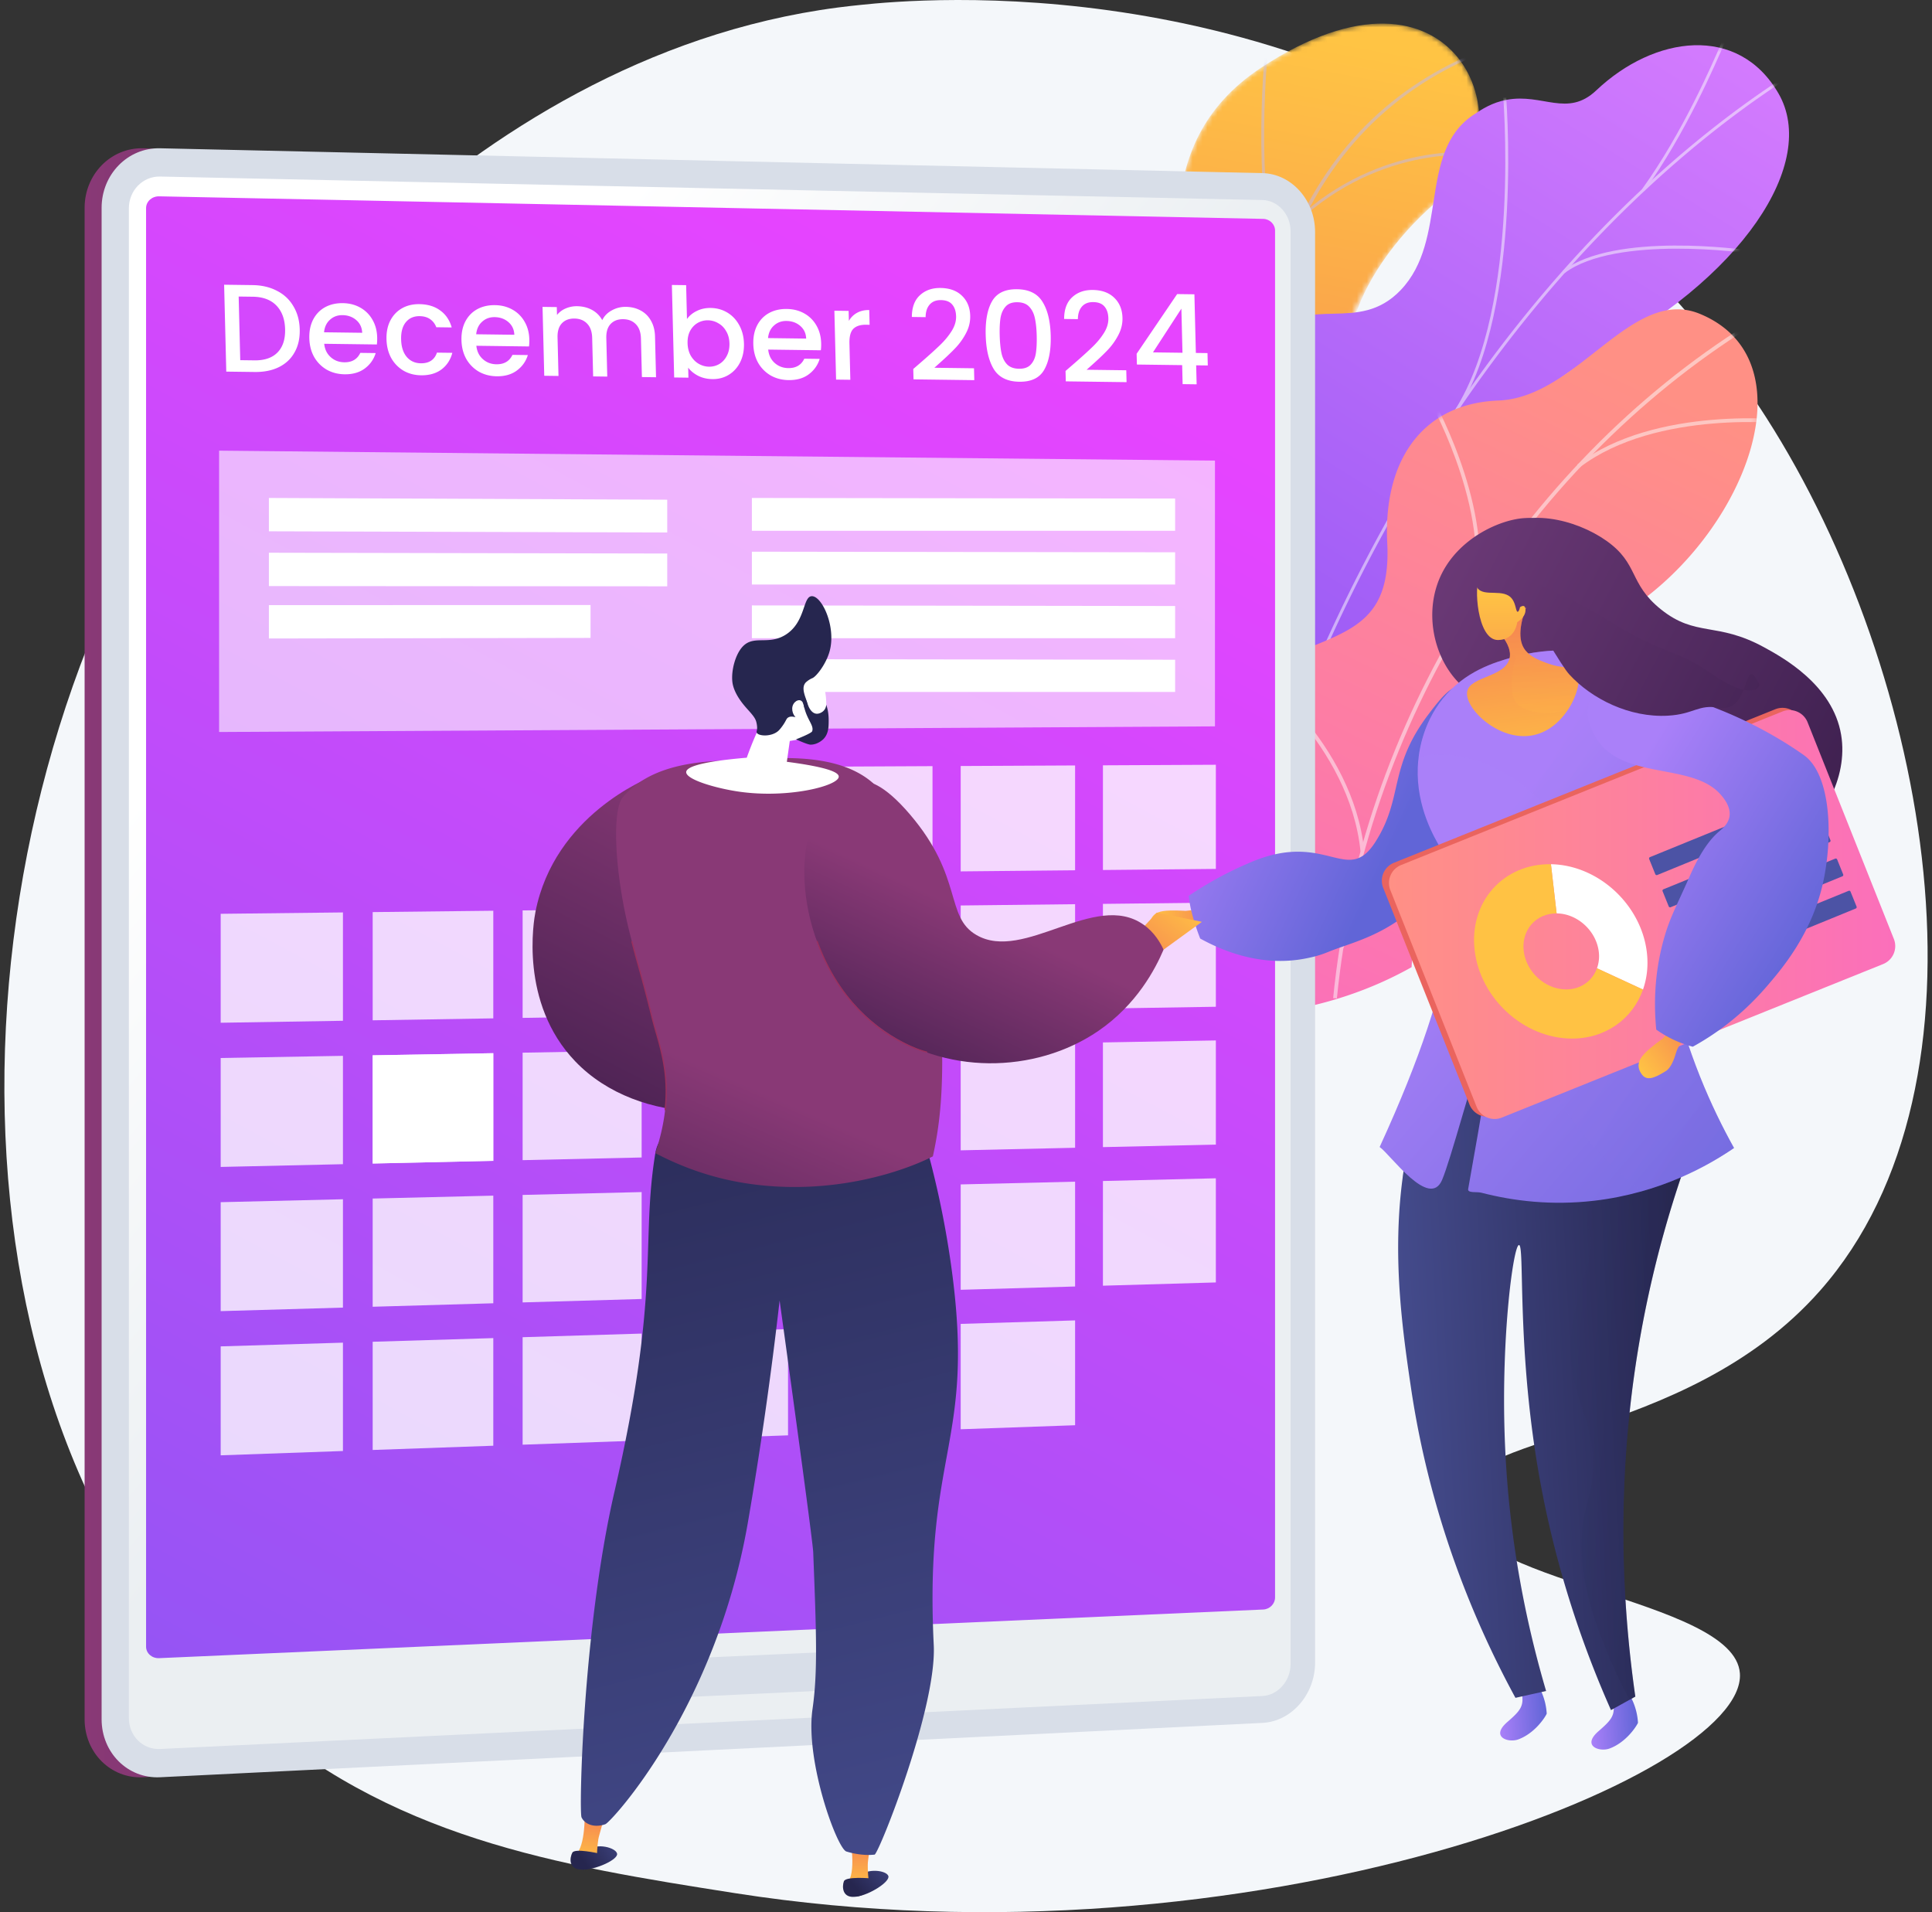 <svg xmlns="http://www.w3.org/2000/svg" width="388" height="384" fill="none" viewBox="0 0 388 384"><rect x="0" y="0" width="388" height="384" fill="#333333" stroke="none"/><path fill="#F4F7FA" d="M365.562 259.14c-27.43 31.125-73.214 28.056-73.113 42.728.112 16.202 55.93 18.933 56.972 34.183 1.411 20.663-98.007 60.404-201.796 44.131-35.757-5.606-69.612-11.022-98.817-37.408-63.382-57.263-60.3-176.718-11.868-250.714 5.742-8.774 54.1-80.456 131.369-90.557 1.889-.247 3.299-.387 4.535-.518C184.797-.281 258.868-6.96 319.266 43.64c18.918 15.85 30.294 32.154 35.461 40.235 32.976 51.568 47.55 133.603 10.835 175.264Z"/><mask id="mask0_7636_31045" width="72" height="170" x="226" y="4" maskUnits="userSpaceOnUse" style="mask-type:luminance"><path fill="#fff" d="m252.439 173.255 26.911-4.21s2.906-14.598-5.213-23.308c-16.566-17.773.156-31.041 6.328-37.646 9.309-9.961 13.167-22.799-3.242-25.557-16.41-2.759-4.519-29.382 12.833-43.302 16.98-13.622 2.563-51.666-36.895-25.557-23.564 15.592-15.378 41.88-14.4 56.14.978 14.258-19.762 18.695-9.913 34.76 8.413 13.722 21.708 22.607 14.419 34.086-7.29 11.48-6.437 22.938 9.172 34.594Z"/></mask><g mask="url(#mask0_7636_31045)"><path fill="url(#paint0_linear_7636_31045)" d="m252.439 173.255 26.911-4.21s2.906-14.598-5.213-23.308c-16.566-17.773.156-31.041 6.328-37.646 9.309-9.961 12.305-21.418-1.539-26.38-15.665-5.614-6.222-28.559 11.13-42.48 16.98-13.621 2.563-51.665-36.895-25.556-23.564 15.592-15.378 41.88-14.4 56.14.978 14.258-19.762 18.695-9.913 34.76 8.413 13.722 21.708 22.607 14.419 34.086-7.29 11.48-6.437 22.938 9.172 34.594Z"/></g><mask id="mask1_7636_31045" width="72" height="170" x="226" y="4" maskUnits="userSpaceOnUse" style="mask-type:luminance"><path fill="#fff" d="m252.439 173.255 26.911-4.21s2.906-14.598-5.213-23.308c-16.566-17.773.156-31.041 6.328-37.646 9.309-9.961 13.167-22.799-3.242-25.557-16.41-2.759-4.519-29.382 12.833-43.302 16.98-13.622 2.563-51.666-36.895-25.557-23.564 15.592-15.378 41.88-14.4 56.14.978 14.258-19.762 18.695-9.913 34.76 8.413 13.722 21.708 22.607 14.419 34.086-7.29 11.48-6.437 22.938 9.172 34.594Z"/></mask><g fill="#BEB8F2" mask="url(#mask1_7636_31045)" opacity=".5"><path d="m264.478 173.93.543-.19c-.118-.336-11.77-34.038-13.247-70.93-1.361-33.987 5.886-77.716 48.142-93.033l-.196-.54c-18.81 6.817-32.366 19.734-40.292 38.392-6.332 14.904-9.1 33.481-8.228 55.216 1.483 36.976 13.161 70.748 13.278 71.085Z"/><path d="m256.45 55.568.553-.159c-5.272-18.398-2.294-46.17-2.263-46.45l-.571-.063c-.031.28-3.022 28.166 2.281 46.672ZM262.071 43.281c17.261-14.907 36.024-11.986 36.211-11.954l.095-.568c-.191-.032-19.209-3.003-36.682 12.087l.376.435ZM254.054 126.875c2.161-27.779 37.563-40.048 37.918-40.138l-.105-.565c-.357.056-36.206 12.633-38.387 40.659l.574.044ZM252.102 115.553l.539-.203c-6.268-16.638-26.775-25.553-26.982-25.641l-.225.529c.204.087 20.488 8.909 26.668 25.315ZM263.306 168.396c-.812-10.553 12.781-21.137 12.918-21.243l-.35-.456c-.571.439-13.977 10.878-13.141 21.743l.573-.044ZM260.438 160.452l.545-.183c-2.667-7.933-16.407-15.085-20.923-17.435-.638-.332-1.189-.619-1.277-.689l-.365.444c.123.101.488.292 1.377.755 4.464 2.324 18.05 9.395 20.643 17.108Z"/></g><path fill="url(#paint1_linear_7636_31045)" d="M269.031 169.45c2.813 8.959-2.016 16.926-6.335 22.148-.854-.106-1.381.067-2.27.164-8.029.88-11.554-.558-19.54-1.015-1.719-.098-6.613-2.026-8.559-2.953l-3.6-1.79s-4.013-21.423 7.236-25.732c11.249-4.309 9.887-25.287 10.458-36.557.35-6.921 2.591-10.066 3.103-12.605 5.418-26.88-1.036-35.789 5.728-43.62 7.467-8.643 17.47-.262 26.041-9.23 9.678-10.128 3.42-27.615 14.501-35.115 1.9-1.286 3.882-2.554 6.801-3.102 7.206-1.353 12.18 3.603 17.979-1.889 11.656-11.038 28.539-13.345 36.605.627 7.961 13.789-6.945 37.235-38.534 53.527-21.339 14.255-22.291 19.23-22.372 31.637-.058 8.691 5.201 32.033-7.566 39.419-12.767 7.386-22.891 15.845-19.676 26.086Z"/><mask id="mask2_7636_31045" width="132" height="189" x="228" y="9" maskUnits="userSpaceOnUse" style="mask-type:luminance"><path fill="#fff" d="m256.746 197.858-27.48-11.024s-4.551-22.253 6.698-26.562c11.249-4.309 9.887-25.287 10.458-36.557 1.549-30.579 33.899-23.57 39.03-62.706 1.365-10.408.487-30.715 10.343-37.864 11.229-8.145 17.322 2.072 24.78-4.99 11.656-11.04 28.539-13.346 36.605.625 7.961 13.79-6.945 37.236-38.534 53.528-21.339 14.255-22.291 19.23-22.372 31.637-.057 8.691 5.201 32.033-7.566 39.419-12.767 7.386-22.891 15.845-19.676 26.086 4.893 15.584-12.286 28.408-12.286 28.408Z"/></mask><g fill="#FCFFFB" mask="url(#mask2_7636_31045)" opacity=".5"><path d="m244.963 191.602-.568-.148a426.372 426.372 0 0 1 2.753-10.116c7.034-24.635 16.112-47.721 26.985-68.618 9.212-17.706 19.838-34.092 31.582-48.703 9.444-11.75 19.659-22.42 30.362-31.716 7.525-6.534 15.21-12.326 22.843-17.214 1.331-.852 2.739-1.65 4.1-2.42 1.814-1.027 3.691-2.09 5.396-3.29l.338.48c-1.729 1.217-3.618 2.287-5.444 3.32-1.355.768-2.756 1.56-4.073 2.404-7.61 4.873-15.272 10.648-22.775 17.164-10.676 9.272-20.867 19.917-30.29 31.64-11.72 14.58-22.324 30.934-31.519 48.606-10.854 20.862-19.918 43.911-26.941 68.507a420.635 420.635 0 0 0-2.749 10.104Z"/><path d="m292.624 82.75-.495-.317c13.556-21.237 9.677-64.237 9.636-64.669l.584-.055c.041.434 3.94 43.633-9.725 65.04ZM259.907 145.481l-.528-.256c7.524-15.51 39.51-24.076 39.832-24.161l.149.568c-.319.085-32.047 8.581-39.453 23.849ZM256.4 154.65l-.565-.159c3.044-10.834 1.406-27.235-4.612-46.181-.302-.952-.302-.952-.274-1.06l.567.152-.283-.076.29-.036c.013.066.127.426.26.843 6.052 19.054 7.692 35.574 4.617 46.517ZM246.652 185.444l-.496-.313c6.627-10.475 24.891-12.572 25.075-12.592l.063.584c-.181.019-18.167 2.087-24.642 12.321ZM244.079 191.531c-.936-9.951-4.759-19.959-11.688-30.595l.492-.321c6.982 10.719 10.836 20.813 11.78 30.861l-.584.055ZM330.25 38.322l-.477-.342c8.196-11.388 14.166-25.25 16.127-29.806.475-1.103.643-1.49.726-1.615l.49.322c-.062.097-.333.727-.677 1.525-1.968 4.57-7.957 18.477-16.189 29.916ZM314.186 54.867l-.354-.468c10.489-7.942 36.541-4.253 37.645-4.092l-.085.58c-.268-.038-26.913-3.813-37.206 3.98Z"/></g><path fill="url(#paint2_linear_7636_31045)" d="M283.488 194.227a47.84 47.84 0 0 1-.386.215c-7.634 4.222-16.723 7.488-27.582 8.988l-6.411.43c-2.295-4.877-3.604-9.926 2.681-12.545 9.762-4.068 8.152-21.816 4.734-27.796-4.23-7.403-13.726-24.841 1.265-31.367 12.48-5.433 21.644-6.388 20.81-23.101-.834-16.713 7.153-28.03 22.328-28.618 15.969-.618 26.767-23.09 40.499-17.388 23.927 9.937 7.245 48.705-19.18 62.194-26.426 13.49-9.593 21.76-7.428 35.282 2.955 18.461-22.56 17.119-28.428 25.107-1.987 2.705-2.778 5.695-2.902 8.599Z"/><mask id="mask3_7636_31045" width="106" height="146" x="247" y="62" maskUnits="userSpaceOnUse" style="mask-type:luminance"><path fill="#fff" d="m285.294 204.381-34.587 3.342c-2.488-4.701-5.933-13.485 1.088-16.41 9.761-4.068 8.152-21.816 4.734-27.797-4.23-7.402-13.727-24.84 1.265-31.366 12.48-5.433 21.644-6.388 20.81-23.101-.834-16.713 7.152-28.03 22.327-28.618 15.969-.618 26.767-23.09 40.499-17.388 23.928 9.937 7.246 48.705-19.18 62.194-26.425 13.49-9.593 21.76-7.428 35.282 2.956 18.461-22.56 17.119-28.427 25.106-4.6 6.262-2.81 14.052-1.101 18.756Z"/></mask><g fill="#FCFDFE" mask="url(#mask3_7636_31045)" opacity=".5"><path d="m268.484 200.516-.75-.074c5.388-54.784 37.339-106.686 83.383-135.45l.399.639c-45.85 28.642-77.666 80.328-83.032 134.885Z"/><path d="m273.977 170.9-.749.076c-2.175-21.525-22.298-36.44-22.501-36.588l.443-.609c.206.15 20.597 15.257 22.807 37.121ZM269.746 190.466l-.695-.289c8.42-20.253 47.795-26.979 48.192-27.044l.123.743c-.393.064-39.36 6.723-47.62 26.59ZM295.873 121.584l-.718-.228c5.284-16.578-7.552-39.968-7.682-40.203l.658-.366c.131.237 13.123 23.913 7.742 40.797ZM317.211 93.892l-.457-.599c15.761-12.027 42.366-8.952 42.633-8.92l-.091.748c-.263-.033-26.57-3.07-42.085 8.77Z"/></g><path fill="url(#paint3_linear_7636_31045)" d="M260.693 333.893c0 6.383-6.913 8.943-12.749 9.231L28.732 356.907c-6.466.318-11.74-4.907-11.74-11.65V41.74c0-6.742 5.274-12.11 11.74-11.964l221.798 7.58c5.836.131 10.163 2.842 10.163 9.225v287.312Z"/><path fill="#D8DEE8" d="M264.107 333.893c0 6.383-4.736 11.81-10.572 12.097l-221.39 10.916c-6.465.319-11.739-4.907-11.739-11.649V41.74c0-6.742 5.274-12.11 11.74-11.964l221.389 4.99c5.835.133 10.572 5.432 10.572 11.815v287.312Z"/><path fill="url(#paint4_linear_7636_31045)" d="M25.879 41.85v303.152c0 3.605 2.808 6.393 6.267 6.227l174.495-8.386 46.894-2.254c3.126-.15 5.657-3.045 5.657-6.466V46.483c0-3.42-2.531-6.247-5.657-6.314l-48.581-1.035-172.808-3.68c-3.46-.073-6.267 2.79-6.267 6.395Z"/><path fill="url(#paint5_linear_7636_31045)" d="M256.068 320.808c0 1.272-1.067 2.354-2.378 2.412l-221.725 9.767c-1.449.064-2.63-.973-2.63-2.312V41.801c0-1.339 1.181-2.404 2.63-2.375l221.725 4.529c1.311.026 2.378 1.083 2.378 2.355v274.498Z"/><path fill="#fff" d="M50.71 57.253c1.859.024 3.492.405 4.9 1.143 1.423.721 2.528 1.757 3.314 3.105.803 1.333 1.227 2.886 1.27 4.66.045 1.774-.302 3.309-1.04 4.604-.72 1.296-1.776 2.286-3.165 2.97-1.372.669-2.987.99-4.846.966l-5.7-.074-.433-17.449 5.7.075Zm.375 15.113c2.043.027 3.594-.505 4.655-1.595 1.06-1.09 1.566-2.64 1.517-4.648-.05-2.026-.634-3.614-1.75-4.767-1.117-1.152-2.696-1.742-4.738-1.769l-2.838-.037.317 12.78 2.837.036Zm24.663-4.596c.013.519-.009.987-.066 1.405l-10.572-.139c.112 1.106.544 1.998 1.297 2.678.753.679 1.665 1.025 2.737 1.04 1.54.02 2.612-.61 3.216-1.891l3.09.04c-.388 1.267-1.124 2.303-2.208 3.109-1.069.789-2.415 1.173-4.038 1.152-1.323-.018-2.519-.326-3.588-.926a6.941 6.941 0 0 1-2.523-2.543c-.613-1.095-.937-2.354-.972-3.777-.036-1.423.218-2.666.76-3.73.56-1.08 1.35-1.906 2.374-2.478 1.04-.572 2.239-.85 3.595-.832 1.305.017 2.476.317 3.511.9a6.353 6.353 0 0 1 2.445 2.441c.595 1.028.909 2.212.942 3.551Zm-3.01-.943c-.043-1.055-.441-1.905-1.194-2.55-.752-.646-1.672-.976-2.76-.99-.988-.013-1.826.294-2.513.92-.688.61-1.085 1.45-1.193 2.52l7.66.1Zm4.881 1.294c-.035-1.423.219-2.666.761-3.73.56-1.08 1.342-1.906 2.349-2.479 1.006-.572 2.17-.85 3.493-.832 1.675.022 3.066.441 4.174 1.259 1.124.801 1.897 1.94 2.319 3.418l-3.09-.04c-.267-.69-.682-1.23-1.244-1.623-.562-.392-1.262-.593-2.099-.604-1.172-.016-2.099.39-2.781 1.218-.666.811-.98 1.962-.944 3.451.037 1.49.409 2.658 1.116 3.503.724.847 1.672 1.277 2.844 1.293 1.657.021 2.736-.692 3.235-2.141l3.089.04c-.367 1.4-1.092 2.512-2.177 3.335-1.084.805-2.447 1.197-4.088 1.176-1.322-.017-2.501-.326-3.537-.925a6.81 6.81 0 0 1-2.473-2.542c-.596-1.095-.912-2.354-.947-3.777Zm28.685.05c.012.518-.009.986-.066 1.404l-10.572-.139c.111 1.106.543 1.998 1.297 2.678.753.679 1.665 1.025 2.736 1.04 1.541.02 2.613-.61 3.217-1.891l3.089.04c-.387 1.267-1.123 2.303-2.208 3.109-1.068.789-2.414 1.173-4.038 1.152-1.322-.018-2.518-.326-3.588-.926a6.941 6.941 0 0 1-2.523-2.543c-.612-1.095-.937-2.354-.972-3.777-.035-1.423.218-2.666.761-3.73.56-1.08 1.35-1.906 2.374-2.478 1.04-.572 2.238-.85 3.594-.832 1.306.017 2.476.317 3.512.9a6.353 6.353 0 0 1 2.445 2.441c.595 1.028.908 2.212.942 3.551Zm-3.011-.944c-.043-1.055-.441-1.905-1.193-2.55-.752-.646-1.673-.976-2.76-.99-.989-.013-1.826.294-2.513.92-.688.61-1.086 1.45-1.193 2.52l7.659.1Zm22.408-5.604c1.089.014 2.065.253 2.93.716a5.076 5.076 0 0 1 2.084 2.035c.524.893.802 1.968.833 3.223l.202 8.16-2.837-.038-.192-7.732c-.031-1.239-.364-2.188-.999-2.85-.636-.677-1.49-1.023-2.562-1.037-1.071-.014-1.917.31-2.536.97-.603.646-.89 1.587-.859 2.826l.192 7.732-2.838-.037-.192-7.732c-.03-1.239-.363-2.189-.999-2.85-.636-.677-1.49-1.023-2.561-1.037-1.072-.014-1.917.31-2.537.97-.603.645-.889 1.587-.858 2.826l.191 7.732-2.862-.037-.343-13.834 2.862.038.04 1.581a4.507 4.507 0 0 1 1.75-1.307 5.529 5.529 0 0 1 2.298-.447c1.105.015 2.098.262 2.981.742a5.08 5.08 0 0 1 2.059 2.06c.398-.831 1.034-1.484 1.909-1.958a5.566 5.566 0 0 1 2.844-.715Zm12.263 2.444c.469-.663 1.116-1.198 1.943-1.606.843-.424 1.784-.63 2.822-.615 1.222.016 2.334.323 3.336.922 1.002.598 1.801 1.445 2.398 2.54.595 1.08.91 2.313.945 3.702.034 1.39-.219 2.633-.761 3.73-.542 1.08-1.308 1.924-2.297 2.53-.973.59-2.062.877-3.267.86-1.072-.013-2.031-.235-2.879-.664-.83-.43-1.496-.974-1.998-1.633l.05 2.009-2.863-.038-.461-18.578 2.863.037.169 6.804Zm8.531 4.905c-.024-.954-.245-1.776-.664-2.468-.402-.708-.934-1.242-1.596-1.602a4.156 4.156 0 0 0-2.073-.58 4.02 4.02 0 0 0-2.045.526c-.627.36-1.133.889-1.517 1.587-.368.697-.54 1.523-.516 2.477.024.954.237 1.794.64 2.519.419.708.951 1.25 1.596 1.627.662.376 1.353.57 2.073.579a3.932 3.932 0 0 0 2.046-.525c.643-.377 1.148-.922 1.516-1.637.384-.714.564-1.549.54-2.503Zm18.418-.035c.013.52-.009.987-.065 1.405l-10.572-.138c.111 1.105.543 1.998 1.296 2.677s1.666 1.026 2.737 1.04c1.54.02 2.613-.61 3.217-1.89l3.088.04c-.387 1.266-1.122 2.302-2.207 3.108-1.068.79-2.414 1.173-4.038 1.152-1.323-.017-2.519-.326-3.588-.926a6.938 6.938 0 0 1-2.523-2.542c-.613-1.096-.937-2.355-.972-3.778-.035-1.422.218-2.666.761-3.73.559-1.08 1.35-1.906 2.374-2.478 1.04-.572 2.238-.85 3.594-.831 1.306.017 2.476.316 3.511.899a6.349 6.349 0 0 1 2.446 2.441c.594 1.029.908 2.212.941 3.551Zm-3.01-.943c-.043-1.054-.441-1.904-1.193-2.55-.753-.646-1.673-.976-2.761-.99-.988-.013-1.825.294-2.513.92-.687.611-1.085 1.45-1.192 2.52l7.659.1Zm8.577-3.552a4.186 4.186 0 0 1 1.617-1.61c.693-.392 1.517-.582 2.471-.57l.073 2.963-.728-.01c-1.122-.014-1.968.259-2.54.82-.555.562-.815 1.546-.78 2.952l.18 7.28-2.863-.037-.343-13.834 2.863.038.05 2.008Zm14.7 8.124c1.573-1.368 2.808-2.49 3.707-3.365.915-.891 1.67-1.819 2.266-2.781.595-.963.881-1.93.857-2.9-.025-1.005-.288-1.795-.787-2.37-.483-.575-1.235-.87-2.256-.883-.988-.013-1.75.295-2.287.924-.52.612-.784 1.445-.791 2.5l-2.763-.037c.003-1.907.536-3.356 1.6-4.346 1.079-1.006 2.464-1.498 4.155-1.476 1.825.023 3.261.544 4.307 1.562 1.062 1.018 1.615 2.364 1.656 4.037.03 1.205-.251 2.365-.843 3.478a13.11 13.11 0 0 1-2.11 2.959c-.816.86-1.862 1.858-3.139 2.996l-1.105.989 7.96.104.059 2.385-12.204-.16-.052-2.083 1.77-1.533Zm12.775-5.33c-.072-2.895.357-5.148 1.288-6.759.947-1.627 2.618-2.425 5.012-2.394 2.393.031 4.096.874 5.108 2.526 1.028 1.637 1.578 3.903 1.65 6.798.072 2.93-.365 5.216-1.312 6.86-.93 1.628-2.592 2.426-4.986 2.394-2.394-.03-4.105-.873-5.133-2.526-1.013-1.67-1.555-3.97-1.627-6.898Zm10.245.135c-.034-1.356-.154-2.504-.361-3.443-.191-.94-.562-1.706-1.112-2.299-.55-.61-1.353-.921-2.408-.935-1.054-.014-1.842.277-2.363.873-.521.578-.862 1.335-1.023 2.27-.144.935-.2 2.08-.166 3.436.035 1.406.148 2.587.339 3.544.191.956.562 1.73 1.112 2.323.567.593 1.378.897 2.432.91 1.055.014 1.843-.268 2.364-.847.538-.579.879-1.344 1.023-2.296.143-.951.198-2.13.163-3.536Zm7.56 5.595c1.573-1.368 2.808-2.49 3.707-3.365.915-.891 1.67-1.818 2.266-2.781.595-.963.881-1.93.857-2.9-.025-1.004-.287-1.794-.787-2.37-.483-.575-1.235-.87-2.256-.882-.988-.013-1.75.295-2.287.923-.52.613-.784 1.446-.791 2.5l-2.763-.036c.003-1.908.536-3.357 1.6-4.347 1.079-1.006 2.465-1.498 4.155-1.476 1.825.024 3.261.545 4.307 1.562 1.063 1.018 1.615 2.364 1.656 4.038.03 1.205-.251 2.364-.842 3.477a13.145 13.145 0 0 1-2.111 2.96c-.816.858-1.862 1.857-3.139 2.995l-1.105.99 7.96.103.059 2.386-12.204-.16-.052-2.084 1.77-1.533Zm12.561.24-.053-2.16 8.137-11.99 3.466.046.291 11.774 2.336.03.061 2.486-2.335-.03.095 3.816-2.813-.037-.094-3.816-9.091-.12Zm8.935-11.227-5.707 8.784 5.927.078-.22-8.862Z"/><path fill="#D8DEE8" d="m169.164 339.334-47.389 2.221c-1.746.082-3.162-1.222-3.162-2.913v-1.676c0-1.691 1.416-3.125 3.162-3.204l47.389-2.138c1.708-.077 3.091 1.215 3.091 2.885v1.656c0 1.67-1.383 3.089-3.091 3.169Z"/><path fill="#fff" d="M244 145.867 44 147V90.5l200 2v53.367Z" opacity=".6"/><path fill="#fff" d="m134 106.932-80-.237V100l80 .349v6.583ZM134 117.742l-80-.047V111l80 .158v6.584ZM118.599 128.105 54 128.221v-6.695l64.599-.026v6.605Z"/><g fill="#fff" opacity=".78"><path d="m187.275 175.044-23.279.226v-21.301l23.279-.114v21.189ZM215.91 174.768l-22.976.223v-21.162l22.976-.112v21.051ZM244.179 174.493l-22.679.22v-21.024l22.679-.111v20.915ZM68.873 204.992l-24.553.395v-21.878l24.553-.277v21.76ZM99.068 204.506l-24.224.39v-21.731l24.224-.272v21.613ZM128.86 204.027l-23.903.384v-21.585l23.903-.269v21.47ZM158.26 203.555l-23.588.379v-21.442l23.588-.265v21.328ZM187.275 203.089l-23.279.374v-21.301l23.279-.262v21.189ZM215.91 202.629l-22.976.369v-21.161l22.976-.259v21.051ZM244.179 202.175l-22.679.364v-21.024l22.679-.255v20.915ZM68.873 233.791l-24.553.551v-21.878l24.553-.433v21.76ZM99.068 233.112l-24.224.544v-21.731l24.224-.427v21.614ZM128.86 232.445l-23.903.537v-21.586l23.903-.421v21.47ZM158.26 231.784l-23.588.529v-21.442l23.588-.416v21.329ZM187.275 231.134l-23.279.523v-21.301l23.279-.411v21.189ZM215.91 230.492l-22.976.516v-21.162l22.976-.405v21.051ZM244.179 229.854l-22.679.509v-21.024l22.679-.4v20.915ZM68.873 262.591l-24.553.708v-21.878l24.553-.589v21.759ZM99.068 261.721l-24.224.699v-21.731l24.224-.582v21.614ZM128.86 260.861l-23.903.689v-21.585l23.903-.574v21.47ZM158.26 260.014l-23.588.68v-21.442l23.588-.566v21.328ZM187.275 259.177l-23.279.671v-21.301l23.279-.559v21.189ZM215.91 258.352l-22.976.662v-21.162l22.976-.551v21.051ZM244.179 257.538l-22.679.654v-21.024l22.679-.545v20.915ZM68.873 291.39l-24.553.865v-21.878l24.553-.746v21.759ZM99.068 290.329l-24.224.853v-21.731l24.224-.736v21.614ZM128.86 289.279l-23.903.841v-21.585l23.903-.726v21.47ZM158.26 288.243l-23.588.83v-21.442l23.588-.717v21.329ZM187.275 287.222l-23.279.82V266.74l23.279-.707v21.189ZM215.91 286.213l-22.976.809V265.86l22.976-.698v21.051Z"/></g><path fill="#fff" d="M236 106.589h-85V100l85 .12v6.469ZM236 117.378h-85v-6.589l85 .12v6.469ZM236 128.167h-85v-6.589l85 .12v6.469ZM236 138.956h-85v-6.589l85 .12v6.469ZM99.068 233.114l-24.224.544v-21.731l24.224-.427v21.614Z"/><path fill="url(#paint6_linear_7636_31045)" d="M308.414 337.685a12.903 12.903 0 0 1 1.883 4.235c.195.814.29 1.565.328 2.223-.406.869-2.459 3.958-5.708 5.16-2.01.744-5.658-.476-2.228-3.469 3.43-2.994 3.908-3.659 1.81-9.568-.539-1.52-.518-2.112-.29-2.261.534-.35 2.557 1.79 4.205 3.68Z"/><path fill="url(#paint7_linear_7636_31045)" d="M326.742 339.516a12.866 12.866 0 0 1 1.883 4.234c.195.814.29 1.565.328 2.224-.406.868-2.459 3.957-5.708 5.159-2.01.744-5.658-.476-2.228-3.469 3.43-2.994 3.908-3.659 1.811-9.568-.54-1.52-.519-2.111-.29-2.261.533-.35 2.556 1.79 4.204 3.681Z"/><path fill="url(#paint8_linear_7636_31045)" d="m333.277 212.315 4.625 23.177a221.023 221.023 0 0 0-6.774 24.267c-6.884 31.514-5.767 59.596-2.709 80.949l-4.887 2.71c-4.977-11.205-11.238-27.919-14.749-48.943-4.148-24.839-2.575-44.422-3.724-44.451-1.102-.028-3.57 17.935-2.878 38.328.731 21.558 4.768 39.18 8.322 51.236l-6.158 1.369c-8.35-15.358-17.156-36.434-20.985-62.292-2.658-17.957-5.887-41.824 5.311-66.943 1.119-2.508 5.13-8.129 5.871-9.509 13.901 2.17 24.834 7.931 38.735 10.102Z"/><path fill="url(#paint9_linear_7636_31045)" d="M331.129 259.76a220.98 220.98 0 0 1 6.774-24.268l-4.625-23.177c-13.901-2.17-24.834-7.932-38.736-10.102-.741 1.38-4.752 7.001-5.87 9.509-3.775 8.468-5.906 16.792-6.977 24.796 26.71-1.205 34.633 4.095 36.937 9.15 3.668 8.049-6.356 16.681-2.144 33.079 1.266 4.932 2.988 7.325 3.393 13.543.532 8.16-2.107 9.044-2.24 17.368-.146 9.107 2.876 16.581 5.356 22.714a79.316 79.316 0 0 0 4.295 8.961l1.128-.625c-3.058-21.352-4.176-49.435 2.709-80.948Z" opacity=".25"/><path fill="url(#paint10_linear_7636_31045)" d="M309.652 104.878c.971 1.051-.138 2.711.186 8.303.148 2.557.523 4.676.851 6.174.191 1.367.4 2.631.624 3.743a26.536 26.536 0 0 0 1.826 5.778.161.161 0 0 1-.082.215.163.163 0 0 1-.215-.082 26.705 26.705 0 0 1-1.849-5.846 54.602 54.602 0 0 1-.341-1.879c0 1.773.163 3.715 1.055 6.238 2.707 7.657-2.854 13.458-7.637 14.164-5.516.814-9.726-3.188-11.037-4.504-5.281-5.306-7.161-14.651-3.473-22.009 4.831-9.64 17.713-12.871 20.092-10.295Z"/><path fill="url(#paint11_linear_7636_31045)" d="M296.423 113.89c.147-.902.848-4.592 3.892-7.176 5.774-4.902 16.092-2.518 22.324 1.904 6.522 4.627 4.412 8.514 10.891 13.73 7.038 5.666 11.231 2.439 20.735 7.631 3.738 2.043 13.813 7.547 15.488 17.589 1.448 8.677-3.822 18.062-11.03 22.219-12.339 7.117-29.611-1.52-38.238-10.214-8.275-8.339-3.559-11.079-15.804-27.572-4.428-5.963-9.349-11.367-8.258-18.111Z"/><path fill="url(#paint12_linear_7636_31045)" d="M234.772 187.891c1.082.158 2.592-.708 3.748-1.516.813-.568 2.856-1.032 2.856-1.032l-1.705-2.597-1.581.18s-2.794-.21-4.436.027c-1.641.236-2.601 1.021-2.658 2.711l3.776 2.227Z"/><path fill="url(#paint13_linear_7636_31045)" d="M287.012 143.271c-8.323 10.907-5.058 16.739-10.757 25.746-5.65 8.928-9.775-2.163-24.688 3.981a71.506 71.506 0 0 0-12.837 6.904c.068.615.163 1.273.296 1.969.09.472.236 1.16.522 2.188.275.988.737 2.496 1.481 4.416 4.434 2.441 12.308 5.798 21.328 3.977 1.642-.331 2.787-.63 4.48-1.323 5.684-2.327 14.612-3.707 23.315-15.563 6.573-8.954 7.551-9.616 8.786-13.882 3.053-10.545-.458-23.191-4.988-23.945-2.362-.394-4.633 2.511-6.938 5.532Z"/><path fill="url(#paint14_linear_7636_31045)" d="M289.742 140.328c-4.23 5.274-4.907 11.158-5.013 13.767-.33 8.118 3.487 14.315 4.403 15.952 4.324 7.735 4.693 23.826-12.062 60.293 2.098 1.41 9.991 12.635 12.548 6.595 3.486-8.235 17.285-65.065 5.23 1.837-.159.881 1.737.51 2.641.745 6.481 1.683 14.151 2.603 22.654 1.615 13.328-1.549 23.027-7.125 28.102-10.59-4.526-8.121-9.534-19.227-12.613-33.018-5.874-26.309-1.619-48.457 1.698-60.507-4.414-2.42-18.313-9.314-33.471-5.05-3.777 1.063-9.661 2.806-14.117 8.361Z"/><path fill="url(#paint15_linear_7636_31045)" d="M335.63 197.524c-5.875-26.308-1.619-48.457 1.698-60.507-4.414-2.42-18.313-9.314-33.472-5.05-3.776 1.063-9.66 2.806-14.116 8.361-3.369 4.199-4.481 8.779-4.849 11.792.113-.032.269-.074.456-.12 9.369-2.297 21.139 4.212 25.642 11.057 7.514 11.424-5.872 22.78-3.529 41.875 1.267 10.322 7.029 22.086 22.186 34.318 8.483-2.387 14.822-6.131 18.596-8.708-4.525-8.121-9.533-19.228-12.612-33.018Z" opacity=".3"/><path fill="url(#paint16_linear_7636_31045)" d="M306.475 122.018c-1.07 2.888-1.857 6.445-.127 8.596 1.054 1.311 2.639 1.938 4.2 2.522 3.69 1.38 5.244.503 6.047 1.489 1.765 2.169-1.631 11.499-8.592 13-6.927 1.494-14.06-5.484-13.339-8.818.65-3.008 7.642-2.811 8.495-6.616.429-1.915-.921-3.853-2.063-5.142l-.817.158 6.196-5.189Z"/><path fill="url(#paint17_linear_7636_31045)" d="M316.594 134.625c-.803-.986-2.358-.11-6.047-1.489-1.561-.584-3.146-1.211-4.2-2.522-1.73-2.151-.943-5.708.126-8.596l-6.196 5.189.818-.158c.906 1.023 1.928 2.456 2.103 3.962.519.284.966.609 1.293.936a15.352 15.352 0 0 0-.853 4.94c-.007 1.746-.013 3.042.853 4.176.945 1.237 2.373 1.558 3.622 1.837 2.774.622 5.249.063 6.854-.501 1.981-3.08 2.618-6.556 1.627-7.774Z" opacity=".4"/><path fill="url(#paint18_linear_7636_31045)" d="M304.698 124.971s-.352 3.538-3.855 3.556c-4.317.023-4.796-11.368-3.746-12.019 1.217-.755 2.282 1.094 5.115.449 1.193-.271 2.224-1.806 2.829-.152.688 1.881.107 5.211.107 5.211s1.026-.845 1.183.172c.206 1.332-.793 2.164-1.633 2.783Z"/><path fill="url(#paint19_linear_7636_31045)" d="M297.87 112.593c-1.37 1.397-2.126 4.108-1.177 5.471 1.365 1.957 5.399-.087 7.049 2.308.723 1.049.682 2.507 1.057 2.483.31-.02.494-1.03.673-1.86.986-4.579 2.128-5.093 1.78-6.404-.707-2.665-6.569-4.866-9.382-1.998Z"/><path fill="#EA645E" d="m376.748 193.148-76.571 30.831a3.888 3.888 0 0 1-5.058-2.154l-17.325-43.507a3.888 3.888 0 0 1 2.154-5.058l76.572-30.831a3.887 3.887 0 0 1 5.058 2.154l17.325 43.507a3.888 3.888 0 0 1-2.155 5.058Z"/><path fill="url(#paint20_linear_7636_31045)" d="m378.182 193.601-76.571 30.831a3.888 3.888 0 0 1-5.059-2.154l-17.324-43.507a3.887 3.887 0 0 1 2.154-5.058l76.571-30.831a3.888 3.888 0 0 1 5.058 2.154l17.325 43.507a3.887 3.887 0 0 1-2.154 5.058Z"/><path fill="#fff" d="M312.685 183.427c4.154.073 7.917 3.547 8.4 7.744a7.167 7.167 0 0 1-.367 3.276l9.24 4.273c.791-2.242 1.09-4.753.784-7.409-1.103-9.587-9.685-17.554-19.196-17.76h-.073l1.139 9.879c.025 0 .048-.003.073-.003Z"/><path fill="#FFC244" d="M320.719 194.447c-.917 2.539-3.285 4.282-6.272 4.247-4.164-.047-7.958-3.521-8.446-7.742-.484-4.197 2.483-7.555 6.612-7.522l-1.14-9.879c-9.546-.166-16.447 7.56-15.326 17.257 1.123 9.721 9.874 17.685 19.439 17.756 6.868.051 12.308-3.987 14.373-9.844l-9.24-4.273Z"/><path fill="#4C53A5" d="m367.447 169.11-31.934 13.075a.296.296 0 0 1-.386-.165l-1.23-3.043a.299.299 0 0 1 .162-.389l31.954-13.028a.29.29 0 0 1 .377.165l1.212 3.002a.292.292 0 0 1-.155.383ZM364.752 162.645l-31.934 13.075a.296.296 0 0 1-.386-.165l-1.23-3.043a.298.298 0 0 1 .162-.389l31.954-13.028a.29.29 0 0 1 .377.165l1.212 3.003a.292.292 0 0 1-.155.382ZM372.697 182.442l-31.934 13.075a.296.296 0 0 1-.386-.165l-1.23-3.043a.299.299 0 0 1 .162-.389l31.954-13.028a.29.29 0 0 1 .377.165l1.213 3.002a.294.294 0 0 1-.156.383ZM370.005 175.977l-31.934 13.075a.295.295 0 0 1-.385-.165l-1.23-3.043a.297.297 0 0 1 .161-.388l31.955-13.029a.29.29 0 0 1 .377.165l1.212 3.003a.293.293 0 0 1-.156.382Z"/><path fill="url(#paint21_linear_7636_31045)" d="m335.116 207.334-1.217 1.252s-2.516 1.762-3.744 3.103c-1.228 1.341-1.497 2.673-.371 4.146 1.126 1.474 3.061.281 4.75-.733 1.027-.617 1.707-2.401 2.126-3.889.295-1.047 1.706-2.861 1.706-2.861l-3.25-1.018Z"/><path fill="url(#paint22_linear_7636_31045)" d="M319.295 140.952c3.102-6.609 26.08-1.223 42.937 10.669 5.35 3.774 5.908 15.745 4.033 24.961-2.189 10.759-8.416 17.982-11.533 21.598-5.494 6.373-11.169 10.043-14.775 12.02a22.49 22.49 0 0 1-3.959-1.452 22.891 22.891 0 0 1-3.374-1.983c-.415-4.218-.548-10.585 1.431-17.868 1.255-4.62 2.596-6.799 5.25-12.855 2.415-5.511 4.49-7.829 5.905-9.044.664-.57 1.883-1.52 2.121-3.051.316-2.034-1.298-3.844-1.852-4.465-5.474-6.139-18.502-3.059-24.17-10.184-1.664-2.09-3.201-5.815-2.014-8.346Z"/><path fill="url(#paint23_linear_7636_31045)" d="M305.044 116.805c-.955 1.044 1.14 4.501 5.37 11.372 2.603 4.229 3.905 6.344 4.742 7.258 4.505 4.923 12.106 8.715 19.793 8.287 5.275-.293 6.047-2.32 10.371-1.599 6.523 1.088 4.624-11.591 7.99-4.694.201.412-1.334 3.622-9.793-2.279-6.921-4.828-8.803-3.372-19.68-10.059-.789-.485-4.13-2.553-8.819-4.879-5.513-2.735-9.023-4.445-9.974-3.407Z"/><path fill="url(#paint24_linear_7636_31045)" d="m227.129 188.923 5.188-5.661 9.055 1.86-7.696 5.59-6.547-1.789Z"/><path fill="url(#paint25_linear_7636_31045)" d="M131.181 155.85c-1.22.461-19.824 7.859-23.648 27.277-.309 1.569-3.298 18.252 8.016 30.037 12.686 13.216 37.115 12.888 46.812 1.84 2.261-2.576 3.454-5.432 4.122-7.831l-2.555-6.788c-3.117-3.763-7.362-4.655-9.629-5.214-5.588-1.377-9.807 1.112-13.008-1.583-1.771-1.49-2.123-3.637-2.437-5.553-1.07-6.53 2.615-10.549 2.883-14.575.201-3.011 1.254-9.606-2.674-13.907-2.488-2.723-5.934-3.465-7.882-3.703Z"/><path fill="url(#paint26_linear_7636_31045)" d="M123.931 372.256c-.217-1.196-4.078-2.278-5.989-.677-.95.795-1.603 2.407-1.054 3.135.2.265-.618.73.166.739 2.6.031 7.092-2.009 6.877-3.197Z"/><path fill="url(#paint27_linear_7636_31045)" d="m119.884 372.69-3.97-.562c1.839-2.214 1.499-9.267 1.499-9.267l4.222.943s-.481 1.935-1.299 4.791c-.281.978-.406 2.507-.452 4.095Z"/><path fill="url(#paint28_linear_7636_31045)" d="M120.238 372.202s-4.78-1.101-5.297-.153c-.517.948-.919 3.487 2.114 3.405 3.033-.082 3.452-2.448 3.183-3.252Z"/><path fill="url(#paint29_linear_7636_31045)" d="M178.408 376.738c-.382-1.153-4.356-1.684-6.024.169-.829.92-1.25 2.607-.605 3.251.235.234-.51.81.268.709 2.579-.334 6.741-2.983 6.361-4.129Z"/><path fill="url(#paint30_linear_7636_31045)" d="M174.463 377.735h-4.01c1.511-2.45.187-9.385.187-9.385l4.313.342s-.206 1.984-.617 4.926c-.14 1.007-.05 2.539.127 4.117Z"/><path fill="url(#paint31_linear_7636_31045)" d="M184.854 226.105a185.52 185.52 0 0 1 6.217 28.454c4.871 35.428-5.481 36.558-3.548 75.817.617 12.531-10.856 41.427-11.868 42.066-.489.047-1.02.079-1.586.062a15.81 15.81 0 0 1-4.042-.674c-1.817-.313-8.37-18.062-6.851-28.614 1.075-7.469.763-15.485.14-31.516-.101-2.598-6.747-50.538-6.747-50.538a783.463 783.463 0 0 1-6.362 44.512c-6.476 37.557-27.531 60.289-28.629 60.653-.218.088-2.193.805-3.808-.259-.719-.474-.964-1.086-.964-1.086-.563-.441.166-37.496 6.588-65.383 9.322-40.478 5.263-49.949 8.216-68.029 2.555-15.645 53.244-5.465 53.244-5.465Z"/><path fill="url(#paint32_linear_7636_31045)" d="M147.201 152.691c6.189-.182 20.414-2.367 28.249 4.683.137.123-1.469.98-.678 1.906.733.86 3.25 3.87 5.532 7.938 1.653 2.947 3.144 6.382 4.649 11.501a98.874 98.874 0 0 1 3.671 20.065c1.432 18.836.012 27.527-1.277 33.436-5.596 2.874-20.015 8.017-37.195 5.462-7.845-1.167-14.124-3.778-18.543-6.109 4.458-13.497.961-20.72-.689-27.377-2.353-9.493-2.391-8.775-4.328-16.316-3.197-12.442-3.721-25.156-1.525-27.758 5.922-7.014 16.593-7.268 22.134-7.431Z"/><path fill="url(#paint33_linear_7636_31045)" d="M174.743 377.202s-4.887-.421-5.266.59c-.379 1.011-.421 3.581 2.57 3.076 2.991-.506 3.076-2.907 2.696-3.666Z"/><path fill="#fff" d="M164.783 145.917c1.917-3.241.902-7.264.709-8.064-.806-3.35-1.106-3.858-1.727-4.567l-.88-.93s-.054-.04-.112-.08c-.611-.421-2.894-1.104-3.387-1.129-1.574-.079-4.777 5.566-6.612 14.265a68.492 68.492 0 0 0-2.803 6.748c-10.637.899-12.114 2.147-12.161 2.868-.1 1.517 5.961 3.27 10.52 3.938 9.941 1.455 20.16-1.167 20.113-3.02-.02-.807-1.996-1.859-10.424-2.963l.592-4.184c.685-.151 4.76-.494 6.172-2.882Z"/><path fill="#26264F" d="M166.622 130.742c-.718 2.655-2.726 5.16-3.486 5.446a4.566 4.566 0 0 0-1.243.795c-.079.07-.156.156-.235.273-1.029 1.52 1.109 4.201.395 4.813-.518.445-2.134-.765-2.474-.353-.321.388.939 1.705.568 2.173-.28.353-1.109-.259-1.856.198-.372.227-.351.491-.908 1.342-.315.48-.712.992-.987 1.263-1.334 1.315-4.087 1.192-4.422.434-.092-.211.066-.325.079-.947 0 0 .013-.577-.197-1.303-.3-1.037-1.428-2.023-2.487-3.316-1.961-2.395-2.224-4.061-2.288-4.617-.022-.198-.03-.345-.036-.451-.109-2.127.656-5.005 2.008-6.54 2.265-2.57 5.218-.276 8.725-2.487 4.046-2.55 3.409-7.681 5.251-7.738 2.03-.063 4.919 6.106 3.593 11.015Z"/><path fill="#fff" d="M161.264 141.191c-.413-1.069-1.782-.533-2.097.623-.316 1.156.485 2.659 1.635 2.721 1.149.061 1.017-1.906.462-3.344Z"/><path fill="#9B305E" d="m133.582 222.973-.014-.001a.119.119 0 0 1-.105-.131c.733-6.597-.632-11.385-1.837-15.61a88.969 88.969 0 0 1-.821-3.006c-1.335-5.389-1.92-7.47-2.539-9.673-.403-1.434-.82-2.916-1.465-5.393a.118.118 0 0 1 .085-.145.117.117 0 0 1 .144.085c.645 2.475 1.062 3.956 1.464 5.389.62 2.204 1.205 4.287 2.542 9.68.243.98.522 1.96.818 2.998 1.211 4.246 2.583 9.058 1.845 15.701a.118.118 0 0 1-.117.106Z"/><path fill="#26264F" d="m161.249 139.113.987 2.369s.685 2.285 2.29 1.777c1.103-.35 1.391-1.245 1.402-1.744.248.685.493 1.736.493 3.086 0 1.311 0 2.715-1.027 3.79-.059.062-1.177 1.199-2.684 1.145 0 0-.593-.022-2.843-1.066 0 0 3.079-1.184 3.238-1.619.429-1.181-1.074-2.281-1.659-5.093a10.297 10.297 0 0 1-.197-2.645Z"/><path fill="url(#paint34_linear_7636_31045)" d="M229.615 185.661c2.238 1.566 3.438 3.693 4.06 5.051-1.645 3.862-5.377 11.033-13.102 16.319-12.665 8.665-31.236 8.957-44.171-.926-15.454-11.806-18.036-34.447-11.545-44.143.747-1.116 3.204-4.786 7.018-5.207 2.408-.266 5.687.727 10.866 6.791 10.792 12.636 6.98 20.526 13.356 24.223 9.561 5.543 23.769-8.93 33.518-2.108Z"/><path fill="#9B305E" d="M186.112 211.392a.107.107 0 0 1-.025-.003c-.152-.033-15.284-3.51-22.088-22.281a.119.119 0 0 1 .223-.081c3.531 9.742 9.301 15.24 13.519 18.136 4.572 3.14 8.358 3.986 8.396 3.994a.119.119 0 0 1-.025.235Z"/><defs><linearGradient id="paint0_linear_7636_31045" x1="275.555" x2="245.807" y1="9.175" y2="169.822" gradientUnits="userSpaceOnUse"><stop stop-color="#FFC444"/><stop offset=".996" stop-color="#F36F56"/></linearGradient><linearGradient id="paint1_linear_7636_31045" x1="338.578" x2="206.127" y1="2.326" y2="214.351" gradientUnits="userSpaceOnUse"><stop stop-color="#D47BFE"/><stop offset=".996" stop-color="#7A48F0"/></linearGradient><linearGradient id="paint2_linear_7636_31045" x1="321.805" x2="255.971" y1="72.354" y2="208.807" gradientUnits="userSpaceOnUse"><stop stop-color="#FF9085"/><stop offset="1" stop-color="#FB6FBB"/></linearGradient><linearGradient id="paint3_linear_7636_31045" x1="16.992" x2="260.693" y1="193.347" y2="193.347" gradientUnits="userSpaceOnUse"><stop stop-color="#893976"/><stop offset="1" stop-color="#311944"/></linearGradient><linearGradient id="paint4_linear_7636_31045" x1="215.721" x2="55.807" y1="255.576" y2="124.737" gradientUnits="userSpaceOnUse"><stop offset=".494" stop-color="#EBEFF2"/><stop offset="1" stop-color="#fff"/></linearGradient><linearGradient id="paint5_linear_7636_31045" x1="204.699" x2="35.684" y1="66.372" y2="379.714" gradientUnits="userSpaceOnUse"><stop stop-color="#E644FF"/><stop offset=".996" stop-color="#8C56F3"/></linearGradient><linearGradient id="paint6_linear_7636_31045" x1="300.959" x2="310.483" y1="341.901" y2="341.409" gradientUnits="userSpaceOnUse"><stop stop-color="#AA80F9"/><stop offset=".996" stop-color="#6165D7"/></linearGradient><linearGradient id="paint7_linear_7636_31045" x1="319.288" x2="328.812" y1="343.731" y2="343.239" gradientUnits="userSpaceOnUse"><stop stop-color="#AA80F9"/><stop offset=".996" stop-color="#6165D7"/></linearGradient><linearGradient id="paint8_linear_7636_31045" x1="281.847" x2="339.748" y1="274.22" y2="271.228" gradientUnits="userSpaceOnUse"><stop stop-color="#444B8C"/><stop offset=".996" stop-color="#26264F"/></linearGradient><linearGradient id="paint9_linear_7636_31045" x1="279.408" x2="335.277" y1="269.594" y2="273.458" gradientUnits="userSpaceOnUse"><stop stop-color="#444B8C"/><stop offset=".996" stop-color="#26264F"/></linearGradient><linearGradient id="paint10_linear_7636_31045" x1="397.186" x2="288.325" y1="171.968" y2="114.6" gradientUnits="userSpaceOnUse"><stop stop-color="#311944"/><stop offset="1" stop-color="#6B3976"/></linearGradient><linearGradient id="paint11_linear_7636_31045" x1="395.942" x2="287.082" y1="174.326" y2="116.958" gradientUnits="userSpaceOnUse"><stop stop-color="#311944"/><stop offset="1" stop-color="#6B3976"/></linearGradient><linearGradient id="paint12_linear_7636_31045" x1="231.014" x2="248.288" y1="185.116" y2="185.695" gradientUnits="userSpaceOnUse"><stop stop-color="#FFC444"/><stop offset=".996" stop-color="#F36F56"/></linearGradient><linearGradient id="paint13_linear_7636_31045" x1="237.396" x2="280.209" y1="149.137" y2="169.011" gradientUnits="userSpaceOnUse"><stop stop-color="#AA80F9"/><stop offset=".996" stop-color="#6165D7"/></linearGradient><linearGradient id="paint14_linear_7636_31045" x1="294.027" x2="378.964" y1="172.742" y2="245.944" gradientUnits="userSpaceOnUse"><stop stop-color="#AA80F9"/><stop offset=".996" stop-color="#6165D7"/></linearGradient><linearGradient id="paint15_linear_7636_31045" x1="300.097" x2="389.869" y1="166.976" y2="223.861" gradientUnits="userSpaceOnUse"><stop stop-color="#AA80F9"/><stop offset=".996" stop-color="#6165D7"/></linearGradient><linearGradient id="paint16_linear_7636_31045" x1="308.338" x2="302.598" y1="157.795" y2="111.868" gradientUnits="userSpaceOnUse"><stop stop-color="#FFC444"/><stop offset=".996" stop-color="#F36F56"/></linearGradient><linearGradient id="paint17_linear_7636_31045" x1="307.933" x2="309.355" y1="151.357" y2="113.478" gradientUnits="userSpaceOnUse"><stop stop-color="#FFC444"/><stop offset=".996" stop-color="#F36F56"/></linearGradient><linearGradient id="paint18_linear_7636_31045" x1="301.471" x2="301.819" y1="118.228" y2="157.582" gradientUnits="userSpaceOnUse"><stop stop-color="#FFC444"/><stop offset=".996" stop-color="#F36F56"/></linearGradient><linearGradient id="paint19_linear_7636_31045" x1="399.579" x2="290.719" y1="167.422" y2="110.055" gradientUnits="userSpaceOnUse"><stop stop-color="#311944"/><stop offset="1" stop-color="#6B3976"/></linearGradient><linearGradient id="paint20_linear_7636_31045" x1="278.945" x2="380.618" y1="183.657" y2="183.657" gradientUnits="userSpaceOnUse"><stop stop-color="#FF9085"/><stop offset="1" stop-color="#FB6FBB"/></linearGradient><linearGradient id="paint21_linear_7636_31045" x1="329.418" x2="344.474" y1="215.358" y2="203.85" gradientUnits="userSpaceOnUse"><stop stop-color="#FFC444"/><stop offset=".996" stop-color="#F36F56"/></linearGradient><linearGradient id="paint22_linear_7636_31045" x1="324.396" x2="366.882" y1="161.241" y2="187.121" gradientUnits="userSpaceOnUse"><stop stop-color="#AA80F9"/><stop offset=".996" stop-color="#6165D7"/></linearGradient><linearGradient id="paint23_linear_7636_31045" x1="386.525" x2="290.93" y1="164.165" y2="113.788" gradientUnits="userSpaceOnUse"><stop stop-color="#311944"/><stop offset="1" stop-color="#6B3976"/></linearGradient><linearGradient id="paint24_linear_7636_31045" x1="239.468" x2="224.958" y1="180.458" y2="198.714" gradientUnits="userSpaceOnUse"><stop stop-color="#FFC444"/><stop offset=".996" stop-color="#F36F56"/></linearGradient><linearGradient id="paint25_linear_7636_31045" x1="108.159" x2="154.389" y1="250.735" y2="160.156" gradientUnits="userSpaceOnUse"><stop stop-color="#311944"/><stop offset="1" stop-color="#893976"/></linearGradient><linearGradient id="paint26_linear_7636_31045" x1="126.075" x2="117.574" y1="368.806" y2="374.454" gradientUnits="userSpaceOnUse"><stop stop-color="#444B8C"/><stop offset=".996" stop-color="#26264F"/></linearGradient><linearGradient id="paint27_linear_7636_31045" x1="117.85" x2="119.71" y1="374.506" y2="361.352" gradientUnits="userSpaceOnUse"><stop stop-color="#FFC444"/><stop offset=".996" stop-color="#F36F56"/></linearGradient><linearGradient id="paint28_linear_7636_31045" x1="125.437" x2="116.937" y1="367.846" y2="373.494" gradientUnits="userSpaceOnUse"><stop stop-color="#444B8C"/><stop offset=".996" stop-color="#26264F"/></linearGradient><linearGradient id="paint29_linear_7636_31045" x1="180.048" x2="172.423" y1="373.022" y2="379.805" gradientUnits="userSpaceOnUse"><stop stop-color="#444B8C"/><stop offset=".996" stop-color="#26264F"/></linearGradient><linearGradient id="paint30_linear_7636_31045" x1="172.703" x2="172.703" y1="379.818" y2="366.534" gradientUnits="userSpaceOnUse"><stop stop-color="#FFC444"/><stop offset=".996" stop-color="#F36F56"/></linearGradient><linearGradient id="paint31_linear_7636_31045" x1="173.328" x2="123.604" y1="385.91" y2="185.148" gradientUnits="userSpaceOnUse"><stop stop-color="#444B8C"/><stop offset=".996" stop-color="#26264F"/></linearGradient><linearGradient id="paint32_linear_7636_31045" x1="120.124" x2="147.185" y1="278.225" y2="216.586" gradientUnits="userSpaceOnUse"><stop stop-color="#311944"/><stop offset="1" stop-color="#893976"/></linearGradient><linearGradient id="paint33_linear_7636_31045" x1="179.282" x2="171.657" y1="372.161" y2="378.944" gradientUnits="userSpaceOnUse"><stop stop-color="#444B8C"/><stop offset=".996" stop-color="#26264F"/></linearGradient><linearGradient id="paint34_linear_7636_31045" x1="173.631" x2="195.806" y1="231.33" y2="183.597" gradientUnits="userSpaceOnUse"><stop stop-color="#311944"/><stop offset="1" stop-color="#893976"/></linearGradient></defs></svg>